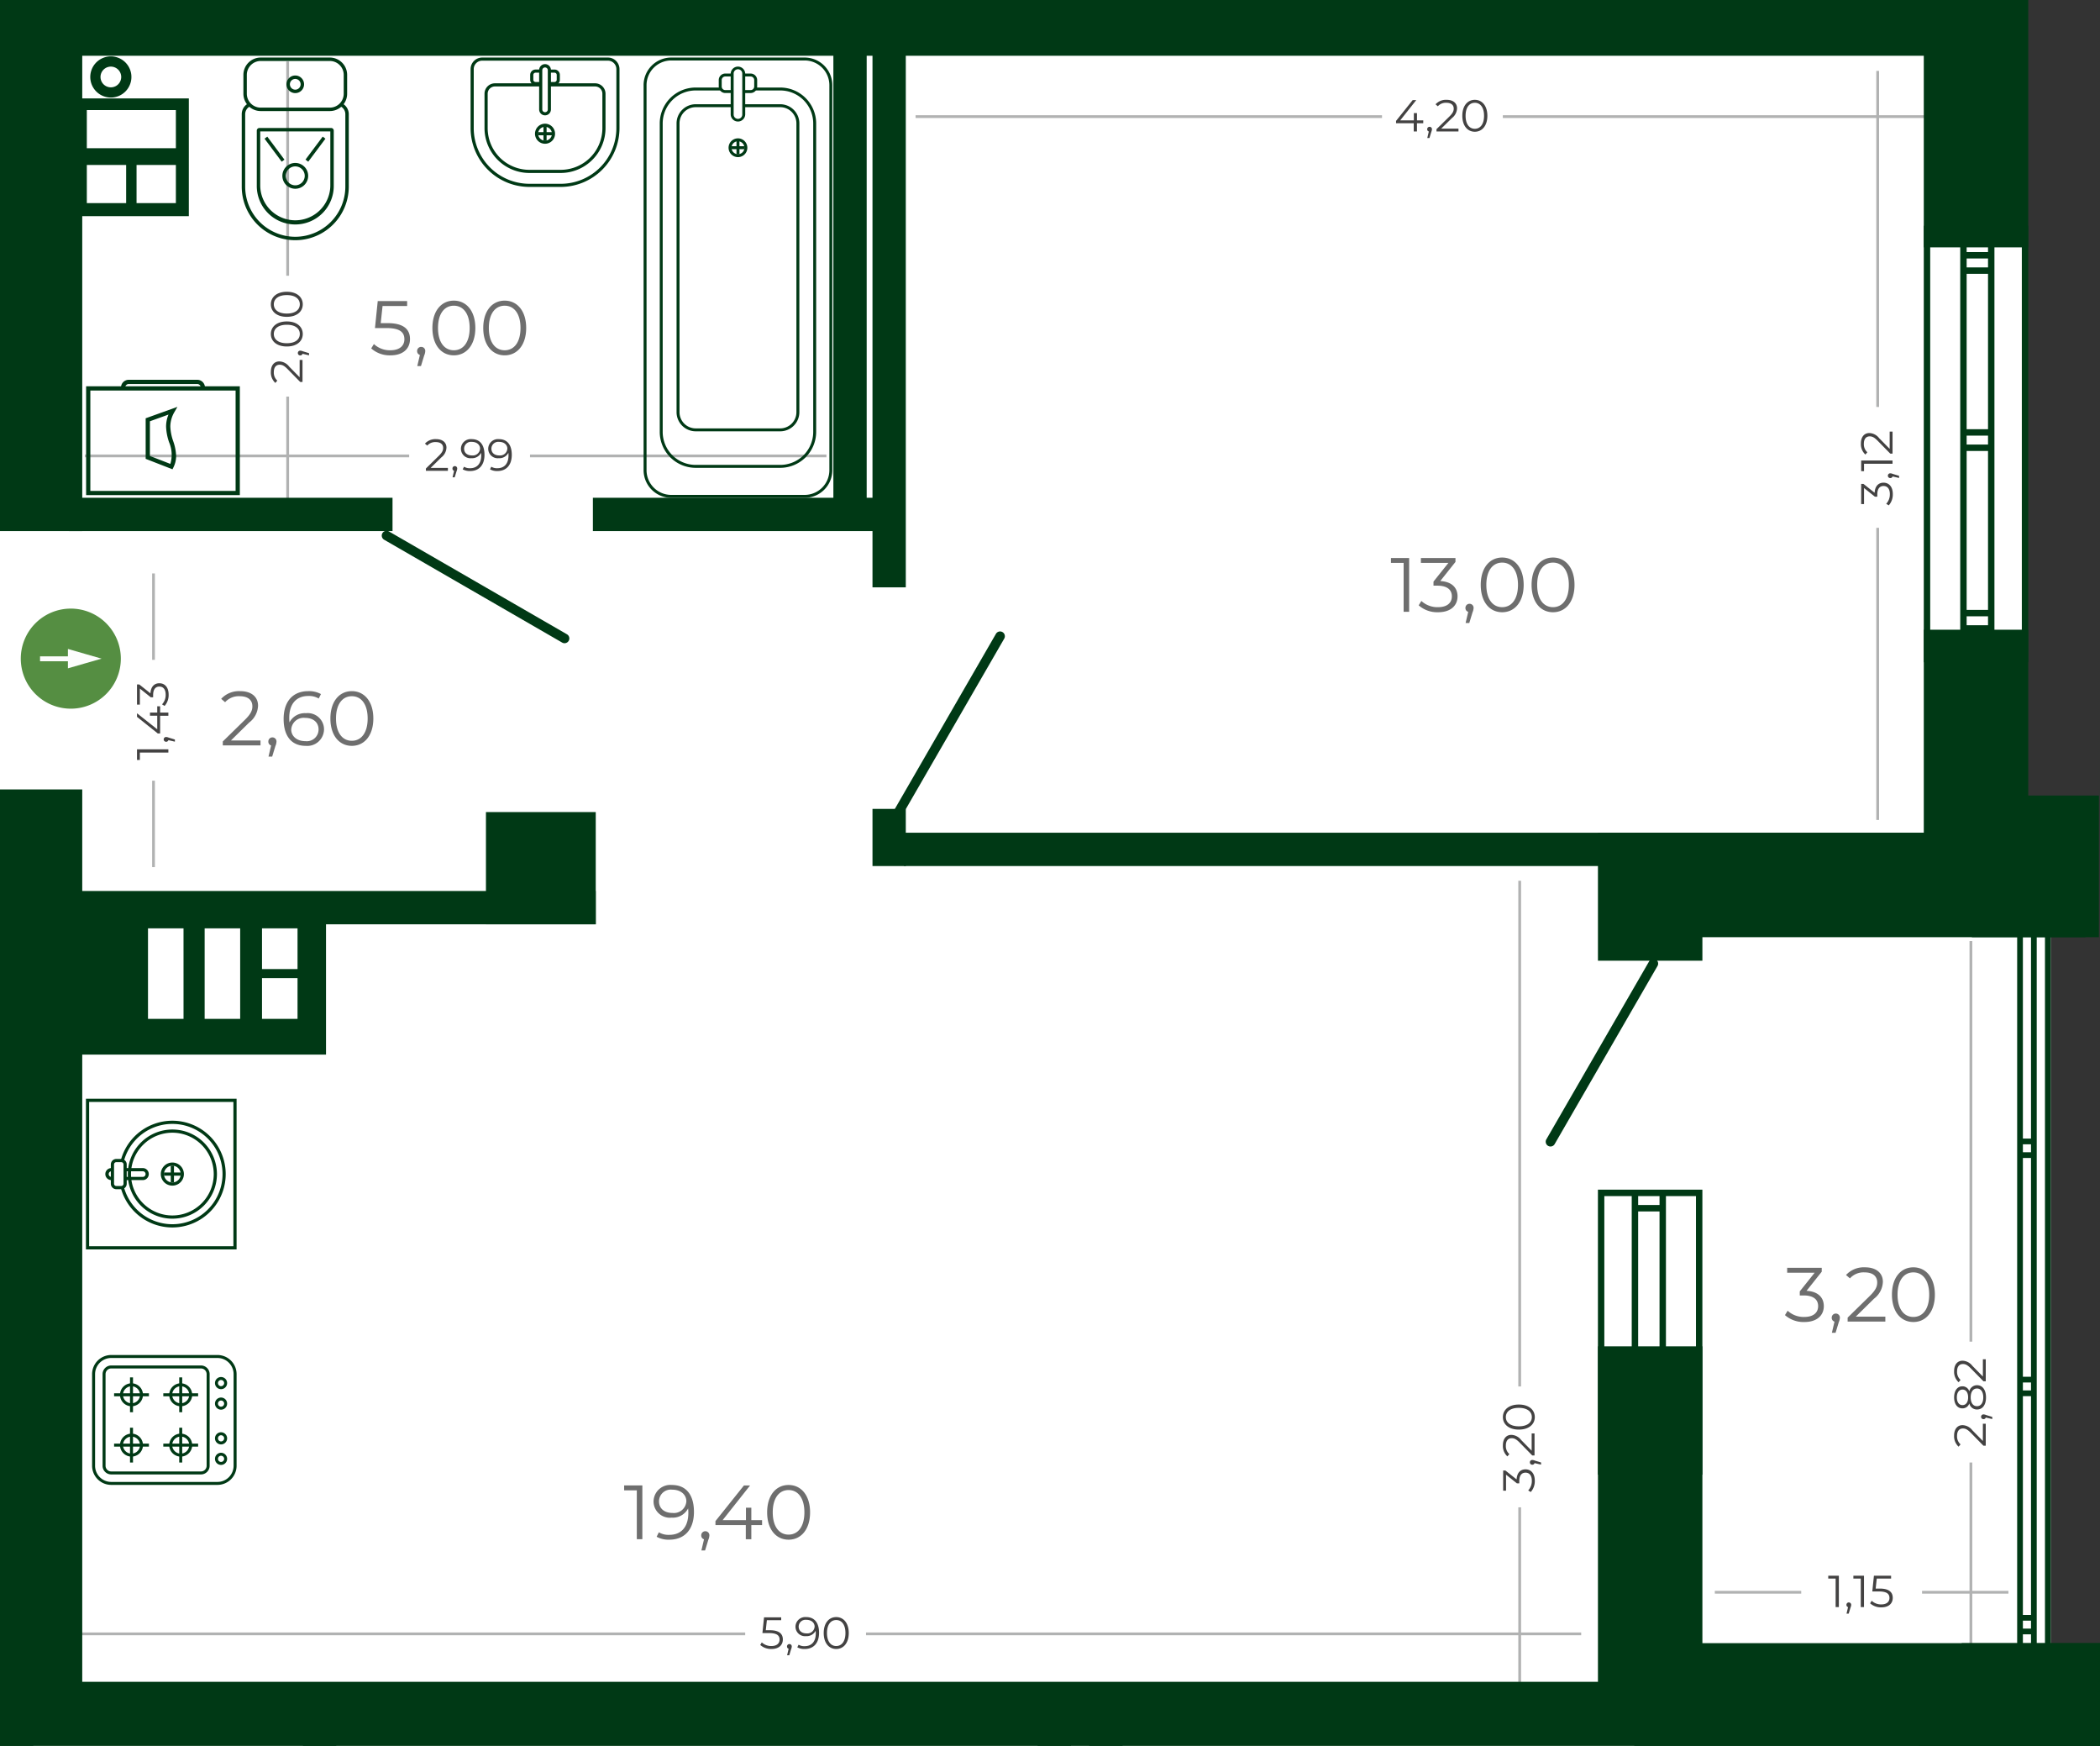 <svg id="Слой_1" data-name="Слой 1" xmlns="http://www.w3.org/2000/svg" viewBox="0 0 164.059 136.356"><rect x="0" y="0" width="164.059" height="136.356" fill="#333333" stroke="none"/><title>2.06.02</title><polygon points="0 0 158.064 0 158.064 67.64 160.207 67.64 160.207 136.356 158.064 136.356 0 136.356 0 67.64 0 0" style="fill:#fff;fill-rule:evenodd"/><path d="M253.632,154.479c-.427,0-.721-.361-.721-1.015,0-.655.294-1.015.721-1.015s.721.361.721,1.015c0,.654-.294,1.015-.721,1.015m0,.231c.567,0,.98-.465.98-1.246,0-.781-.413-1.246-.98-1.246s-.977.465-.977,1.246C252.655,154.244,253.065,154.71,253.632,154.71Zm-2.625-.245.833-.819a1.008,1.008,0,0,0,.403-.767c0-.41-.315-.662-.812-.662a1.101,1.101,0,0,0-.868.35l.179.154a.832.832,0,0,1,.668-.273c.374,0,.574.175.574.458,0,.168-.053.332-.329.606l-1.018.998v.178h1.718v-.224Zm-.91-.14a.183.183,0,0,0-.185.189.177.177,0,0,0,.126.178l-.119.508h.168l.147-.483a.574.574,0,0,0,.049-.203A.183.183,0,0,0,250.097,154.325Zm-.493-.504h-.49v-.567h-.245v.567H247.804l1.253-1.582h-.28l-1.299,1.624v.182h1.382v.644h.252v-.644h.49Z" transform="translate(-138.414 -144.421)" style="fill:#434242"/><path d="M203.742,272.979c-.427,0-.721-.361-.721-1.015,0-.655.294-1.015.721-1.015s.721.361.721,1.015c0,.654-.294,1.015-.721,1.015m0,.231c.567,0,.98-.465.98-1.246,0-.781-.413-1.246-.98-1.246s-.977.465-.977,1.246C202.765,272.745,203.175,273.21,203.742,273.21Zm-2.317-1.218c-.378,0-.616-.206-.616-.528a.536.536,0,0,1,.599-.532c.423,0,.647.256.647.525A.567.567,0,0,1,201.425,271.992Zm-.028-1.274a.763.763,0,0,0-.837.753.742.742,0,0,0,.826.735.783.783,0,0,0,.749-.42c.007.073.011.143.011.2,0,.665-.34,1.004-.868,1.004a.859.859,0,0,1-.476-.115l-.101.203a1.124,1.124,0,0,0,.581.133c.665,0,1.12-.434,1.12-1.267C202.401,271.17,202.048,270.718,201.397,270.718Zm-1.313,2.107a.183.183,0,0,0-.185.189.177.177,0,0,0,.126.178l-.119.508h.168l.147-.483a.574.574,0,0,0,.049-.203A.183.183,0,0,0,200.084,272.825Zm-1.529-1.081h-.315l.084-.781h1.12v-.224h-1.341l-.126,1.229h.521c.623,0,.819.196.819.511,0,.297-.221.5-.637.5a1.061,1.061,0,0,1-.752-.284l-.122.2a1.265,1.265,0,0,0,.878.315c.598,0,.889-.325.889-.742C199.573,272.034,199.293,271.744,198.555,271.744Z" transform="translate(-138.414 -144.421)" style="fill:#434242"/><path d="M285.263,268.493h-.315l.084-.781h1.12v-.224h-1.341l-.126,1.229h.521c.623,0,.819.196.819.511,0,.297-.22.5-.637.5a1.061,1.061,0,0,1-.752-.284l-.122.2a1.265,1.265,0,0,0,.879.315c.598,0,.889-.325.889-.742,0-.434-.28-.725-1.018-.725m-2.058-1.005v.224h.577v2.226h.252v-2.45Zm-.357,2.086a.183.183,0,0,0-.185.189.177.177,0,0,0,.126.178l-.119.508h.168l.147-.483a.574.574,0,0,0,.049-.203A.183.183,0,0,0,282.849,269.575Zm-1.606-2.086v.224h.577v2.226h.252v-2.45Z" transform="translate(-138.414 -144.421)" style="fill:#434242"/><path d="M177.42,179.992c-.378,0-.616-.206-.616-.528a.536.536,0,0,1,.599-.532c.423,0,.647.256.647.525a.567.567,0,0,1-.63.535m-.028-1.274a.763.763,0,0,0-.837.753.742.742,0,0,0,.826.735.783.783,0,0,0,.749-.42c.007.073.01.143.01.199,0,.665-.34,1.004-.868,1.004a.859.859,0,0,1-.476-.115l-.101.203a1.124,1.124,0,0,0,.581.133c.665,0,1.12-.434,1.12-1.267C178.396,179.169,178.043,178.718,177.392,178.718Zm-2.104,1.274c-.378,0-.616-.206-.616-.528a.536.536,0,0,1,.599-.532c.424,0,.648.256.648.525A.567.567,0,0,1,175.288,179.992Zm-.028-1.274a.763.763,0,0,0-.837.753.742.742,0,0,0,.826.735.783.783,0,0,0,.749-.42c.007.073.011.143.011.199,0,.665-.34,1.004-.868,1.004a.859.859,0,0,1-.476-.115l-.102.203a1.124,1.124,0,0,0,.581.133c.665,0,1.12-.434,1.12-1.267C176.265,179.169,175.912,178.718,175.261,178.718Zm-1.313,2.107a.183.183,0,0,0-.185.189.177.177,0,0,0,.126.178l-.119.508h.168l.147-.483a.576.576,0,0,0,.049-.203A.183.183,0,0,0,173.948,180.825Zm-1.89.14.833-.819a1.008,1.008,0,0,0,.403-.766c0-.41-.315-.662-.812-.662a1.101,1.101,0,0,0-.868.35l.179.154a.832.832,0,0,1,.668-.273c.374,0,.574.175.574.458,0,.168-.052.333-.329.606l-1.018.998v.179h1.718v-.224Z" transform="translate(-138.414 -144.421)" style="fill:#434242"/><line x1="107.967" y1="9.108" x2="71.527" y2="9.108" style="fill:none;stroke:#b1b2b2;stroke-miterlimit:22.926;stroke-width:0.216px"/><line x1="58.217" y1="127.608" x2="6.332" y2="127.608" style="fill:none;stroke:#b1b2b2;stroke-miterlimit:22.926;stroke-width:0.216px"/><line x1="140.717" y1="124.358" x2="133.968" y2="124.358" style="fill:none;stroke:#b1b2b2;stroke-miterlimit:22.926;stroke-width:0.216px"/><line x1="31.966" y1="35.608" x2="6.634" y2="35.608" style="fill:none;stroke:#b1b2b2;stroke-miterlimit:22.926;stroke-width:0.216px"/><line x1="152.903" y1="9.108" x2="117.406" y2="9.108" style="fill:none;stroke:#b1b2b2;stroke-miterlimit:22.926;stroke-width:0.216px"/><line x1="123.527" y1="127.608" x2="67.656" y2="127.608" style="fill:none;stroke:#b1b2b2;stroke-miterlimit:22.926;stroke-width:0.216px"/><line x1="156.904" y1="124.358" x2="150.156" y2="124.358" style="fill:none;stroke:#b1b2b2;stroke-miterlimit:22.926;stroke-width:0.216px"/><line x1="64.564" y1="35.608" x2="41.406" y2="35.608" style="fill:none;stroke:#b1b2b2;stroke-miterlimit:22.926;stroke-width:0.216px"/><path d="M293.323,251.931l-.819-.833a1.008,1.008,0,0,0-.766-.403c-.41,0-.662.315-.662.812a1.101,1.101,0,0,0,.35.868l.154-.179a.832.832,0,0,1-.273-.668c0-.375.175-.574.458-.574.168,0,.332.052.606.329l.998,1.019h.179V250.583h-.224Zm.031,1.627c0,.434-.189.689-.493.689-.301,0-.49-.255-.49-.689s.189-.693.49-.693C293.165,252.865,293.354,253.124,293.354,253.558Zm-1.624.606c-.273,0-.441-.235-.441-.606,0-.368.168-.609.444-.609.266,0,.438.228.438.609C292.171,253.939,292,254.163,291.73,254.163Zm.532-1.078a.555.555,0,0,0-.539-.392c-.399,0-.647.346-.647.865,0,.518.249.858.647.858a.553.553,0,0,0,.539-.385.611.611,0,0,0,.602.473c.434,0,.703-.357.703-.945,0-.585-.27-.952-.703-.952A.617.617,0,0,0,292.262,253.085Zm.92,1.988a.183.183,0,0,0,.189.185.177.177,0,0,0,.178-.126l.508.119v-.168l-.483-.147a.575.575,0,0,0-.203-.049A.183.183,0,0,0,293.183,255.073Zm.14,1.89-.819-.833a1.008,1.008,0,0,0-.766-.403c-.41,0-.662.315-.662.812a1.101,1.101,0,0,0,.35.868l.154-.179a.832.832,0,0,1-.273-.668c0-.375.175-.574.458-.574.168,0,.332.052.606.329l.998,1.019h.179v-1.718h-.224Z" transform="translate(-138.414 -144.421)" style="fill:#434242"/><path d="M258.086,255.098c0,.427-.361.721-1.015.721-.655,0-1.015-.294-1.015-.721s.36-.721,1.015-.721c.654,0,1.015.294,1.015.721m.231,0c0-.567-.465-.98-1.246-.98-.781,0-1.246.413-1.246.98s.465.977,1.246.977C257.852,256.075,258.317,255.665,258.317,255.098Zm-.245,2.625-.819-.833a1.008,1.008,0,0,0-.766-.403c-.41,0-.662.315-.662.812a1.101,1.101,0,0,0,.35.868l.154-.179a.832.832,0,0,1-.273-.668c0-.374.175-.574.458-.574.168,0,.332.052.606.329l.998,1.018h.179v-1.718h-.224Zm-.14.91a.183.183,0,0,0,.189.185.177.177,0,0,0,.178-.126l.508.119v-.168l-.483-.147a.574.574,0,0,0-.203-.049A.183.183,0,0,0,257.932,258.633Zm-1.036,1.333-.871-.693h-.179v1.575h.224v-1.253l.851.679h.185V260.1c0-.455.193-.662.487-.662.304,0,.493.224.493.63a1.074,1.074,0,0,1-.284.76l.2.122a1.275,1.275,0,0,0,.315-.882c0-.591-.315-.889-.724-.889C257.201,259.179,256.924,259.442,256.896,259.967Z" transform="translate(-138.414 -144.421)" style="fill:#434242"/><path d="M286.041,179.478l-.819-.833a1.008,1.008,0,0,0-.766-.403c-.41,0-.662.315-.662.812a1.101,1.101,0,0,0,.35.868l.154-.178a.832.832,0,0,1-.273-.668c0-.375.175-.574.458-.574.168,0,.332.053.606.329l.998,1.018h.179v-1.718H286.041Zm-2.226,1.739h.224v-.577h2.226v-.252h-2.45Zm2.086.357a.183.183,0,0,0,.189.185.177.177,0,0,0,.178-.126l.508.119v-.168l-.483-.147a.574.574,0,0,0-.203-.049A.183.183,0,0,0,285.901,181.575Zm-1.036,1.333-.871-.693h-.179v1.575h.224v-1.253l.851.679h.185v-.175c0-.455.193-.662.487-.662.304,0,.493.224.493.63a1.074,1.074,0,0,1-.284.76l.2.122a1.275,1.275,0,0,0,.315-.882c0-.591-.315-.889-.724-.889C285.169,182.121,284.893,182.383,284.865,182.908Z" transform="translate(-138.414 -144.421)" style="fill:#434242"/><path d="M161.836,168.189c0,.427-.36.721-1.015.721-.654,0-1.015-.294-1.015-.721s.36-.721,1.015-.721c.654,0,1.015.294,1.015.721m.231,0c0-.567-.466-.98-1.246-.98-.781,0-1.246.413-1.246.98s.466.977,1.246.977C161.602,169.165,162.067,168.756,162.067,168.189Zm-.231,2.317c0,.427-.36.721-1.015.721-.654,0-1.015-.294-1.015-.721s.36-.721,1.015-.721C161.476,169.785,161.836,170.079,161.836,170.506Zm.231,0c0-.567-.466-.98-1.246-.98-.781,0-1.246.413-1.246.98s.466.976,1.246.976C161.602,171.482,162.067,171.073,162.067,170.506Zm-.385,1.488a.183.183,0,0,0,.189.185.177.177,0,0,0,.178-.126l.508.119v-.168l-.483-.147a.574.574,0,0,0-.203-.049A.183.183,0,0,0,161.683,171.993Zm.14,1.89-.819-.833a1.008,1.008,0,0,0-.766-.403c-.41,0-.662.315-.662.812a1.101,1.101,0,0,0,.35.868l.154-.179a.832.832,0,0,1-.273-.668c0-.374.175-.574.458-.574.168,0,.333.052.606.329l.998,1.018h.179V172.536h-.224Z" transform="translate(-138.414 -144.421)" style="fill:#434242"/><path d="M150.167,198.572l-.871-.693h-.179v1.575h.224v-1.253l.851.679h.185v-.175c0-.455.193-.662.487-.662.304,0,.493.224.493.63a1.074,1.074,0,0,1-.284.76l.2.122a1.275,1.275,0,0,0,.315-.882c0-.591-.315-.889-.724-.889-.392,0-.668.263-.697.787m.532,1.011v.49h-.567v.245h.567v1.064l-1.582-1.253v.28l1.624,1.298h.182v-1.382h.644v-.252h-.644v-.49Zm.504,2.587a.183.183,0,0,0,.189.185.177.177,0,0,0,.178-.126l.508.119v-.168l-.483-.147a.574.574,0,0,0-.203-.049A.183.183,0,0,0,151.203,202.17Zm-2.086,1.606h.224v-.577h2.226v-.252h-2.45Z" transform="translate(-138.414 -144.421)" style="fill:#434242"/><line x1="153.973" y1="114.224" x2="153.973" y2="128.635" style="fill:none;stroke:#b1b2b2;stroke-miterlimit:22.926;stroke-width:0.216px"/><line x1="118.723" y1="117.724" x2="118.723" y2="131.656" style="fill:none;stroke:#b1b2b2;stroke-miterlimit:22.926;stroke-width:0.216px"/><line x1="146.691" y1="41.224" x2="146.691" y2="64.038" style="fill:none;stroke:#b1b2b2;stroke-miterlimit:22.926;stroke-width:0.216px"/><line x1="22.473" y1="30.974" x2="22.473" y2="39.179" style="fill:none;stroke:#b1b2b2;stroke-miterlimit:22.926;stroke-width:0.216px"/><line x1="11.993" y1="60.974" x2="11.993" y2="67.723" style="fill:none;stroke:#b1b2b2;stroke-miterlimit:22.926;stroke-width:0.216px"/><line x1="153.973" y1="73.5" x2="153.973" y2="104.785" style="fill:none;stroke:#b1b2b2;stroke-miterlimit:22.926;stroke-width:0.216px"/><line x1="118.723" y1="68.788" x2="118.723" y2="108.285" style="fill:none;stroke:#b1b2b2;stroke-miterlimit:22.926;stroke-width:0.216px"/><line x1="146.691" y1="5.538" x2="146.691" y2="31.785" style="fill:none;stroke:#b1b2b2;stroke-miterlimit:22.926;stroke-width:0.216px"/><line x1="22.473" y1="4.797" x2="22.473" y2="21.535" style="fill:none;stroke:#b1b2b2;stroke-miterlimit:22.926;stroke-width:0.216px"/><line x1="11.993" y1="44.787" x2="11.993" y2="51.535" style="fill:none;stroke:#b1b2b2;stroke-miterlimit:22.926;stroke-width:0.216px"/><path d="M161.658,220.105h-2.775v-3.179h2.775Zm-8.906,3.89H149.976v-7.069h2.775Zm4.425,0h-2.775v-7.069h2.775Zm4.481,0h-2.775v-3.179h2.775Zm-11.909-8.456H162.116v-.713h1.767v11.963H144.079v-2.438h.019v-9.525h5.651Z" transform="translate(-138.414 -144.421)" style="fill:#003915;fill-rule:evenodd"/><path d="M168.418,186.571a.374.374,0,0,1,.375-.647l13.92,8.04a.374.374,0,0,1-.375.647Z" transform="translate(-138.414 -144.421)" style="fill:#003915"/><path d="M216.216,193.932a.374.374,0,1,1,.647.375l-8.04,13.92a.374.374,0,0,1-.647-.375Z" transform="translate(-138.414 -144.421)" style="fill:#003915"/><path d="M267.256,219.491a.374.374,0,0,1,.648.375l-8.04,13.92a.374.374,0,0,1-.647-.375Z" transform="translate(-138.414 -144.421)" style="fill:#003915"/><rect x="68.162" y="1.88" width="2.602" height="43.993" style="fill:#003915"/><rect x="65.106" y="1.88" width="2.602" height="38.101" style="fill:#003915"/><rect x="68.162" y="63.176" width="2.602" height="4.464" style="fill:#003915"/><rect y="119.022" width="2.602" height="17.334" style="fill:#003915"/><rect x="23.668" y="135.502" width="2.602" height="0.854" style="fill:#003915"/><rect x="81.065" y="135.502" width="2.602" height="0.854" style="fill:#003915"/><rect x="85.097" y="135.502" width="2.602" height="0.854" style="fill:#003915"/><rect x="70.63" y="65.037" width="86.89" height="2.602" style="fill:#003915"/><rect x="46.318" y="38.876" width="23.756" height="2.602" style="fill:#003915"/><rect x="5.386" y="38.876" width="25.279" height="2.602" style="fill:#003915"/><rect x="5.479" y="69.588" width="41.063" height="2.602" style="fill:#003915"/><rect y="131.354" width="161.519" height="5.002" style="fill:#003915"/><rect width="152.309" height="4.355" style="fill:#003915"/><rect width="6.425" height="41.478" style="fill:#003915"/><rect y="61.657" width="6.425" height="74.587" style="fill:#003915"/><rect x="154.049" y="62.133" width="9.926" height="11.064" style="fill:#003915"/><rect x="149.904" y="129.433" width="8.16" height="6.923" style="fill:#003915"/><rect x="150.293" y="49.182" width="8.16" height="23.459" style="fill:#003915"/><rect x="150.293" width="8.16" height="19.32" style="fill:#003915"/><rect x="127.678" y="65.037" width="35.248" height="8.16" style="fill:#003915"/><rect x="127.678" y="128.332" width="36.381" height="8.023" style="fill:#003915"/><rect x="153.254" y="128.332" width="10.805" height="8.023" style="fill:#003915"/><rect x="124.837" y="105.152" width="8.16" height="27.444" style="fill:#003915"/><rect x="124.837" y="65.037" width="8.16" height="9.996" style="fill:#003915"/><rect x="153.295" y="34.72" width="2.299" height="0.502" style="fill:#003915"/><rect x="153.295" y="33.522" width="2.299" height="0.501" style="fill:#003915"/><rect x="153.295" y="20.885" width="2.299" height="0.501" style="fill:#003915"/><rect x="153.295" y="19.686" width="2.299" height="0.501" style="fill:#003915"/><rect x="153.295" y="48.832" width="2.299" height="0.502" style="fill:#003915"/><rect x="153.295" y="47.634" width="2.299" height="0.501" style="fill:#003915"/><rect x="150.293" y="17.63" width="0.501" height="34.094" style="fill:#003915"/><rect x="153.14" y="17.63" width="0.501" height="34.094" style="fill:#003915"/><rect x="155.311" y="17.63" width="0.501" height="34.094" style="fill:#003915"/><rect x="157.952" y="17.63" width="0.501" height="34.094" style="fill:#003915"/><path d="M268.062,238.535h-1.67v-.697h1.67Zm0,13.569h-1.67V239.037h1.67Zm0,1.198h-1.67v-.697h1.67Zm-1.67.502h1.67v5.789h.501V237.838h2.346v21.756h.501V237.337h-8.161V259.594h.501V237.838h2.14V255.89h.501Z" transform="translate(-138.414 -144.421)" style="fill:#003915;fill-rule:evenodd"/><rect x="157.68" y="108.595" width="1.297" height="0.447" style="fill:#003915"/><rect x="157.68" y="107.527" width="1.297" height="0.447" style="fill:#003915"/><rect x="157.68" y="89.993" width="1.297" height="0.447" style="fill:#003915"/><rect x="157.68" y="88.925" width="1.297" height="0.447" style="fill:#003915"/><rect x="157.68" y="71.39" width="1.297" height="0.447" style="fill:#003915"/><rect x="157.68" y="70.323" width="1.297" height="0.447" style="fill:#003915"/><rect x="157.68" y="127.197" width="1.297" height="0.447" style="fill:#003915"/><rect x="157.68" y="126.129" width="1.297" height="0.447" style="fill:#003915"/><rect x="159.76" y="68.256" width="0.447" height="60.821" style="fill:#003915"/><rect x="158.669" y="68.256" width="0.447" height="60.821" style="fill:#003915"/><rect x="157.588" y="68.256" width="0.447" height="60.821" style="fill:#003915"/><path d="M176.083,148.915h9.822a.905.905,0,0,1,.905.904V154.429a4.596,4.596,0,0,1-4.589,4.591h-2.452a4.596,4.596,0,0,1-4.59-4.591V149.819a.905.905,0,0,1,.905-.904m6.138,9.861a4.351,4.351,0,0,0,4.345-4.346V149.819a.661.661,0,0,0-.661-.66h-9.822a.661.661,0,0,0-.66.66V154.429a4.351,4.351,0,0,0,4.346,4.346Z" transform="translate(-138.414 -144.421)" style="fill:#003915"/><path d="M182.22,157.685a3.259,3.259,0,0,0,3.254-3.256v-2.688a.568.568,0,0,0-.567-.568h-3.575v-.245h3.575a.814.814,0,0,1,.812.813V154.429a3.504,3.504,0,0,1-3.5,3.501h-2.452a3.505,3.505,0,0,1-3.501-3.501v-2.688a.814.814,0,0,1,.814-.813h3.575v.245h-3.575a.568.568,0,0,0-.568.568V154.429a3.259,3.259,0,0,0,3.256,3.256Z" transform="translate(-138.414 -144.421)" style="fill:#003915"/><path d="M180.994,154.082a.783.783,0,1,1-.784.783.785.785,0,0,1,.784-.783m0,1.322a.539.539,0,1,0-.539-.539A.54.54,0,0,0,180.994,155.404Z" transform="translate(-138.414 -144.421)" style="fill:#003915"/><rect x="42.457" y="9.886" width="0.245" height="1.116" style="fill:#003915"/><rect x="42.022" y="10.321" width="1.116" height="0.245" style="fill:#003915"/><path d="M180.656,150.097h-.404a.174.174,0,0,0-.173.174v.379a.174.174,0,0,0,.173.174h.404v.245h-.404a.419.419,0,0,1-.418-.419v-.379a.419.419,0,0,1,.418-.419h.406l-.002.037Zm1.077.727a.174.174,0,0,0,.174-.174v-.379a.174.174,0,0,0-.174-.174h-.401v-.207l-.002-.037h.403a.419.419,0,0,1,.419.419v.379a.419.419,0,0,1-.419.419h-.401v-.245Z" transform="translate(-138.414 -144.421)" style="fill:#003915"/><path d="M180.994,149.429a.461.461,0,0,1,.461.46v3.08a.46.46,0,0,1-.921,0v-3.08a.461.461,0,0,1,.46-.46m0,3.757a.217.217,0,0,0,.216-.216v-3.08a.216.216,0,0,0-.431,0v3.08A.216.216,0,0,0,180.994,153.186Z" transform="translate(-138.414 -144.421)" style="fill:#003915"/><path d="M161.481,162.914a3.917,3.917,0,0,1-3.912-3.913v-5.665a.677.677,0,0,1,.456-.639,1.24,1.24,0,0,1-.204-.205.946.946,0,0,0-.522.844V159.001a4.181,4.181,0,1,0,8.362,0v-5.665a.946.946,0,0,0-.521-.844,1.24,1.24,0,0,1-.203.205.676.676,0,0,1,.456.639V159.001a3.917,3.917,0,0,1-3.912,3.913" transform="translate(-138.414 -144.421)" style="fill:#003915"/><path d="M164.285,154.417h-5.609a.204.204,0,0,0-.201.202v4.271a3.007,3.007,0,1,0,6.013,0v-4.271a.205.205,0,0,0-.203-.202m-5.541.268h5.476v4.204a2.738,2.738,0,0,1-5.476,0Z" transform="translate(-138.414 -144.421)" style="fill:#003915"/><path d="M161.481,157.147a1.008,1.008,0,1,0,1.009,1.008,1.01,1.01,0,0,0-1.009-1.008m0,1.748a.739.739,0,1,1,.74-.74A.74.74,0,0,1,161.481,158.895Z" transform="translate(-138.414 -144.421)" style="fill:#003915"/><rect x="159.725" y="154.95" width="0.268" height="2.242" transform="translate(-200.012 -17.844) rotate(-36.727)" style="fill:#003915"/><rect x="161.937" y="155.937" width="2.243" height="0.269" transform="translate(-198.008 48.69) rotate(-53.191)" style="fill:#003915"/><path d="M164.182,148.915h-5.401a1.355,1.355,0,0,0-1.352,1.354v1.474a1.354,1.354,0,0,0,1.352,1.352h5.401a1.353,1.353,0,0,0,1.352-1.352v-1.474a1.355,1.355,0,0,0-1.352-1.354m-5.401,3.912a1.086,1.086,0,0,1-1.084-1.084v-1.474a1.086,1.086,0,0,1,1.084-1.085h5.401a1.086,1.086,0,0,1,1.084,1.085v1.474a1.086,1.086,0,0,1-1.084,1.084Z" transform="translate(-138.414 -144.421)" style="fill:#003915"/><path d="M161.481,150.317a.688.688,0,1,0,.688.687.688.688,0,0,0-.688-.687m0,1.107a.419.419,0,1,1,.419-.42A.419.419,0,0,1,161.481,151.424Z" transform="translate(-138.414 -144.421)" style="fill:#003915"/><path d="M145.472,174.921h0v7.84h11.348V174.921Zm-.331,8.171v-8.502h12.01v8.502Z" transform="translate(-138.414 -144.421)" style="fill:#003915"/><path d="M147.867,174.696a.604.604,0,0,1,.594-.613h5.372a.604.604,0,0,1,.594.613h-.331a.27.27,0,0,0-.263-.281H148.46a.27.27,0,0,0-.263.281Z" transform="translate(-138.414 -144.421)" style="fill:#003915"/><path d="M150.125,177.323h0v2.708l1.597.622a2.474,2.474,0,0,0-.092-1.675,4.151,4.151,0,0,1-.241-1.241,2.45,2.45,0,0,1,.188-.937Zm-.331,2.934v-3.167l2.48-.892-.225.391a2.266,2.266,0,0,0-.329,1.148,3.89,3.89,0,0,0,.227,1.144,3.901,3.901,0,0,1,.228,1.144,2.018,2.018,0,0,1-.218.912l-.068.136Z" transform="translate(-138.414 -144.421)" style="fill:#003915"/><path d="M188.694,151.066v30.085a2.161,2.161,0,0,0,2.166,2.151H201.271a2.161,2.161,0,0,0,2.166-2.151V151.066a2.161,2.161,0,0,0-2.166-2.151H190.859a2.161,2.161,0,0,0-2.166,2.151M203.207,181.151a1.931,1.931,0,0,1-1.936,1.922H190.859a1.931,1.931,0,0,1-1.935-1.922V151.066a1.931,1.931,0,0,1,1.935-1.922H201.271a1.932,1.932,0,0,1,1.936,1.922Z" transform="translate(-138.414 -144.421)" style="fill:#003915"/><path d="M201.945,178.165a2.577,2.577,0,0,1-2.582,2.565h-6.595a2.577,2.577,0,0,1-2.582-2.565V154.052a2.577,2.577,0,0,1,2.582-2.566H194.83a.397.397,0,0,1-.142-.228H192.768a2.806,2.806,0,0,0-2.812,2.794v24.113a2.807,2.807,0,0,0,2.812,2.794h6.595a2.807,2.807,0,0,0,2.812-2.794V154.052a2.806,2.806,0,0,0-2.812-2.794h-1.92a.396.396,0,0,1-.141.228h2.062A2.577,2.577,0,0,1,201.945,154.052Z" transform="translate(-138.414 -144.421)" style="fill:#003915"/><path d="M200.632,176.618a1.267,1.267,0,0,1-1.269,1.261h-6.595a1.266,1.266,0,0,1-1.268-1.261V154.052a1.266,1.266,0,0,1,1.268-1.261h2.845v-.229h-2.845a1.496,1.496,0,0,0-1.499,1.49v22.566a1.496,1.496,0,0,0,1.499,1.489h6.595a1.495,1.495,0,0,0,1.499-1.489V154.052a1.496,1.496,0,0,0-1.499-1.49h-2.845v.229h2.845a1.266,1.266,0,0,1,1.269,1.261Z" transform="translate(-138.414 -144.421)" style="fill:#003915"/><path d="M195.333,155.957a.733.733,0,1,0,.734-.73.732.732,0,0,0-.734.73m1.237,0a.503.503,0,1,1-.503-.5A.502.502,0,0,1,196.569,155.957Z" transform="translate(-138.414 -144.421)" style="fill:#003915"/><rect x="57.129" y="11.421" width="1.046" height="0.229" style="fill:#003915"/><rect x="57.537" y="11.017" width="0.231" height="1.038" style="fill:#003915"/><path d="M195.613,151.457h-.537a.28.28,0,0,1-.28-.279v-.505a.28.28,0,0,1,.28-.279h.537v-.229h-.537a.51.51,0,0,0-.511.508v.505a.51.51,0,0,0,.511.507h.537Zm1.722-.279a.28.28,0,0,1-.28.279h-.537v.229h.537a.509.509,0,0,0,.511-.507v-.505a.51.51,0,0,0-.511-.508h-.537v.229h.537a.28.28,0,0,1,.28.279Z" transform="translate(-138.414 -144.421)" style="fill:#003915"/><path d="M195.498,150.167v3.201a.568.568,0,0,0,1.135,0v-3.201a.568.568,0,0,0-1.135,0m.905,3.201a.337.337,0,0,1-.674,0v-3.201a.337.337,0,0,1,.674,0Z" transform="translate(-138.414 -144.421)" style="fill:#003915"/><path d="M145.128,230.235V242.004h11.769V230.235Zm.249,11.52V230.484h11.271V241.755Z" transform="translate(-138.414 -144.421)" style="fill:#003915"/><path d="M155.799,236.119a3.92,3.92,0,0,1-7.714.982.3.3,0,0,1-.198.074h-.041a4.168,4.168,0,1,0-0-2.111h.041a.298.298,0,0,1,.197.074,3.92,3.92,0,0,1,7.715.982" transform="translate(-138.414 -144.421)" style="fill:#003915"/><path d="M148.398,236.119A3.482,3.482,0,1,0,151.88,232.638a3.486,3.486,0,0,0-3.482,3.481m6.714,0a3.232,3.232,0,1,1-3.232-3.232A3.235,3.235,0,0,1,155.112,236.119Z" transform="translate(-138.414 -144.421)" style="fill:#003915"/><path d="M150.977,236.119a.902.902,0,1,0,.903-.902.903.903,0,0,0-.903.902m1.556,0a.653.653,0,1,1-.653-.653A.654.654,0,0,1,152.533,236.119Z" transform="translate(-138.414 -144.421)" style="fill:#003915"/><rect x="12.809" y="91.574" width="1.314" height="0.249" style="fill:#003915"/><rect x="13.341" y="91.042" width="0.25" height="1.314" style="fill:#003915"/><path d="M147.073,235.365V236.873a.427.427,0,0,0,.427.427h.387a.427.427,0,0,0,.427-.427v-1.508a.427.427,0,0,0-.427-.427h-.387a.427.427,0,0,0-.427.427m.991,1.508a.178.178,0,0,1-.177.177h-.387a.177.177,0,0,1-.177-.177v-1.508a.177.177,0,0,1,.177-.177h.387a.177.177,0,0,1,.177.177Z" transform="translate(-138.414 -144.421)" style="fill:#003915"/><path d="M147.198,236.339h-.086a.22.22,0,0,1,0-.439h.086v-.25h-.086a.469.469,0,0,0,0,.939h.086Zm2.59-.22a.221.221,0,0,1-.221.22H148.189v.25h1.379a.469.469,0,1,0,0-.939H148.189v.25h1.379A.22.22,0,0,1,149.788,236.119Z" transform="translate(-138.414 -144.421)" style="fill:#003915"/><path d="M145.609,258.9V251.743a1.496,1.496,0,0,1,1.495-1.494h8.299a1.496,1.496,0,0,1,1.494,1.494v7.157a1.496,1.496,0,0,1-1.494,1.494H147.104a1.496,1.496,0,0,1-1.495-1.494m11.055-7.157a1.263,1.263,0,0,0-1.261-1.261H147.104a1.263,1.263,0,0,0-1.262,1.261v7.157a1.263,1.263,0,0,0,1.262,1.262h8.299a1.263,1.263,0,0,0,1.261-1.262Z" transform="translate(-138.414 -144.421)" style="fill:#003915"/><path d="M146.428,258.9V251.743a.676.676,0,0,1,.676-.676h7.011a.676.676,0,0,1,.676.676v7.157a.676.676,0,0,1-.676.676h-7.011a.676.676,0,0,1-.676-.676m8.129-7.157a.443.443,0,0,0-.443-.443h-7.011a.443.443,0,0,0-.443.443v7.157a.444.444,0,0,0,.443.444h7.011a.444.444,0,0,0,.443-.444Z" transform="translate(-138.414 -144.421)" style="fill:#003915"/><path d="M155.209,252.443a.474.474,0,1,1,.474.474.475.475,0,0,1-.474-.474m.716,0a.241.241,0,1,0-.241.241A.242.242,0,0,0,155.925,252.443Z" transform="translate(-138.414 -144.421)" style="fill:#003915"/><path d="M155.209,254.044a.474.474,0,1,1,.474.475.475.475,0,0,1-.474-.475m.716,0a.241.241,0,1,0-.241.242A.242.242,0,0,0,155.925,254.044Z" transform="translate(-138.414 -144.421)" style="fill:#003915"/><rect x="10.157" y="107.576" width="0.233" height="2.72" style="fill:#003915"/><rect x="8.913" y="108.819" width="2.72" height="0.233" style="fill:#003915"/><path d="M147.79,253.356a.897.897,0,1,1,.897.897.898.898,0,0,1-.897-.897m1.561,0a.664.664,0,1,0-.664.664A.665.665,0,0,0,149.351,253.356Z" transform="translate(-138.414 -144.421)" style="fill:#003915"/><rect x="14.002" y="107.576" width="0.232" height="2.72" style="fill:#003915"/><rect x="12.758" y="108.819" width="2.72" height="0.233" style="fill:#003915"/><path d="M151.635,253.356a.897.897,0,1,1,.897.897.899.899,0,0,1-.897-.897m1.562,0a.665.665,0,1,0-.664.664A.665.665,0,0,0,153.196,253.356Z" transform="translate(-138.414 -144.421)" style="fill:#003915"/><rect x="10.157" y="111.507" width="0.233" height="2.719" style="fill:#003915"/><rect x="8.913" y="112.75" width="2.72" height="0.233" style="fill:#003915"/><path d="M147.79,257.287a.897.897,0,1,1,.897.897.898.898,0,0,1-.897-.897m1.561,0a.664.664,0,1,0-.664.664A.666.666,0,0,0,149.351,257.287Z" transform="translate(-138.414 -144.421)" style="fill:#003915"/><rect x="14.002" y="111.507" width="0.232" height="2.719" style="fill:#003915"/><rect x="12.758" y="112.75" width="2.72" height="0.233" style="fill:#003915"/><path d="M151.635,257.287a.897.897,0,1,1,.897.897.898.898,0,0,1-.897-.897m1.562,0a.665.665,0,1,0-.664.664A.666.666,0,0,0,153.196,257.287Z" transform="translate(-138.414 -144.421)" style="fill:#003915"/><path d="M155.209,256.757a.474.474,0,1,1,.474.475.475.475,0,0,1-.474-.475m.716,0a.241.241,0,1,0-.241.242A.242.242,0,0,0,155.925,256.757Z" transform="translate(-138.414 -144.421)" style="fill:#003915"/><path d="M155.209,258.359a.474.474,0,1,1,.474.474.475.475,0,0,1-.474-.474m.716,0a.241.241,0,1,0-.241.241A.242.242,0,0,0,155.925,258.359Z" transform="translate(-138.414 -144.421)" style="fill:#003915"/><path d="M146.501,151.003a.809.809,0,1,0-.235-.571.81.81,0,0,0,.235.571m.573,1.036a1.607,1.607,0,1,1,1.136-.471A1.603,1.603,0,0,1,147.074,152.04Z" transform="translate(-138.414 -144.421)" style="fill:#003915"/><rect x="37.964" y="63.424" width="8.578" height="8.766" style="fill:#003915"/><path d="M152.154,157.305v2.98H149.082V157.305Zm0-4.289v2.98H145.197V153.016Zm-3.885,4.289v2.98H145.197V157.305Zm4.897,3.999h-9.564V152.109h9.564Z" transform="translate(-138.414 -144.421)" style="fill:#003915;fill-rule:evenodd"/><path d="M259.74,191.842c-.732,0-1.236-.618-1.236-1.74s.504-1.74,1.236-1.74,1.236.618,1.236,1.74-.504,1.74-1.236,1.74m0,.396c.972,0,1.68-.798,1.68-2.136s-.708-2.136-1.68-2.136-1.674.798-1.674,2.136S258.768,192.238,259.74,192.238Zm-3.972-.396c-.732,0-1.236-.618-1.236-1.74s.504-1.74,1.236-1.74,1.236.618,1.236,1.74S256.5,191.842,255.768,191.842Zm0,.396c.972,0,1.68-.798,1.68-2.136s-.708-2.136-1.68-2.136-1.674.798-1.674,2.136S254.796,192.238,255.768,192.238Zm-2.55-.66a.314.314,0,0,0-.318.324.303.303,0,0,0,.216.306l-.204.87h.288l.252-.828a.976.976,0,0,0,.084-.348A.314.314,0,0,0,253.219,191.578Zm-2.286-1.776,1.188-1.494v-.306h-2.7v.384h2.148l-1.164,1.458v.318h.3c.78,0,1.134.33,1.134.834,0,.522-.384.846-1.08.846a1.841,1.841,0,0,1-1.302-.486l-.21.342a2.185,2.185,0,0,0,1.512.54c1.014,0,1.524-.54,1.524-1.242C252.282,190.324,251.833,189.85,250.933,189.802Zm-3.852-1.8v.384h.99v3.816h.432v-4.2Z" transform="translate(-138.414 -144.421)" style="fill:#6e6e6e;fill-rule:evenodd"/><path d="M177.841,171.777c-.732,0-1.236-.618-1.236-1.74s.504-1.74,1.236-1.74,1.236.618,1.236,1.74-.504,1.74-1.236,1.74m0,.396c.972,0,1.68-.798,1.68-2.136s-.708-2.136-1.68-2.136-1.674.798-1.674,2.136S176.869,172.173,177.841,172.173Zm-3.972-.396c-.732,0-1.236-.618-1.236-1.74s.504-1.74,1.236-1.74,1.236.618,1.236,1.74S174.601,171.777,173.87,171.777Zm0,.396c.972,0,1.68-.798,1.68-2.136s-.708-2.136-1.68-2.136-1.674.798-1.674,2.136S172.898,172.173,173.87,172.173Zm-2.55-.66a.314.314,0,0,0-.318.324.303.303,0,0,0,.216.306l-.204.87h.288l.252-.828a.976.976,0,0,0,.084-.348A.314.314,0,0,0,171.32,171.513Zm-2.622-1.854h-.54l.144-1.338h1.92v-.384H167.924l-.216,2.106h.894c1.068,0,1.404.336,1.404.876,0,.51-.378.858-1.092.858a1.821,1.821,0,0,1-1.29-.486l-.21.342a2.168,2.168,0,0,0,1.506.54c1.026,0,1.524-.558,1.524-1.272C170.444,170.157,169.964,169.659,168.698,169.659Z" transform="translate(-138.414 -144.421)" style="fill:#6e6e6e;fill-rule:evenodd"/><path d="M165.9,202.277c-.732,0-1.236-.618-1.236-1.74s.504-1.74,1.236-1.74,1.236.618,1.236,1.74-.504,1.74-1.236,1.74m0,.396c.972,0,1.68-.798,1.68-2.136s-.708-2.136-1.68-2.136-1.674.798-1.674,2.136S164.928,202.673,165.9,202.673Zm-3.624-.366c-.726,0-1.11-.438-1.11-.9a.972.972,0,0,1,1.08-.918c.648,0,1.056.354,1.056.906A.919.919,0,0,1,162.276,202.307Zm.036-2.184a1.343,1.343,0,0,0-1.284.72c-.012-.126-.018-.246-.018-.342,0-1.14.582-1.722,1.488-1.722a1.471,1.471,0,0,1,.816.198l.174-.348a1.927,1.927,0,0,0-.996-.228c-1.14,0-1.92.744-1.92,2.172,0,1.326.606,2.1,1.722,2.1a1.309,1.309,0,0,0,1.434-1.29A1.272,1.272,0,0,0,162.312,200.123Zm-2.616,1.89a.314.314,0,0,0-.318.324.303.303,0,0,0,.216.306l-.204.87h.288l.252-.828a.976.976,0,0,0,.084-.348A.314.314,0,0,0,159.696,202.013Zm-3.24.24,1.428-1.404a1.729,1.729,0,0,0,.69-1.314c0-.702-.54-1.134-1.392-1.134a1.888,1.888,0,0,0-1.488.6l.306.264a1.426,1.426,0,0,1,1.146-.468c.642,0,.984.3.984.786,0,.288-.09.57-.564,1.038l-1.746,1.71v.306H158.766v-.384Z" transform="translate(-138.414 -144.421)" style="fill:#6e6e6e;fill-rule:evenodd"/><path d="M200.02,264.277c-.732,0-1.236-.618-1.236-1.74s.504-1.74,1.236-1.74,1.236.618,1.236,1.74-.504,1.74-1.236,1.74m0,.396c.972,0,1.68-.798,1.68-2.136s-.708-2.136-1.68-2.136-1.674.798-1.674,2.136S199.048,264.673,200.02,264.673Zm-2.07-1.524h-.84v-.972h-.42v.972h-1.824l2.148-2.712h-.48l-2.226,2.784v.312h2.37v1.104h.432V263.533h.84Zm-4.434.864a.314.314,0,0,0-.318.324.303.303,0,0,0,.216.306l-.204.87h.288l.252-.828a.976.976,0,0,0,.084-.348A.314.314,0,0,0,193.516,264.013Zm-2.562-1.428c-.648,0-1.056-.354-1.056-.906a.919.919,0,0,1,1.026-.912c.726,0,1.11.438,1.11.9A.972.972,0,0,1,190.954,262.585Zm-.048-2.184a1.308,1.308,0,0,0-1.434,1.29,1.271,1.271,0,0,0,1.416,1.26,1.342,1.342,0,0,0,1.284-.72c.012.126.018.246.018.342,0,1.14-.582,1.722-1.488,1.722a1.472,1.472,0,0,1-.816-.198l-.174.348a1.928,1.928,0,0,0,.996.228c1.14,0,1.92-.744,1.92-2.172C192.628,261.175,192.022,260.401,190.906,260.401Zm-3.732.036v.384h.99v3.816h.432v-4.2Z" transform="translate(-138.414 -144.421)" style="fill:#6e6e6e;fill-rule:evenodd"/><path d="M287.893,247.277c-.732,0-1.236-.618-1.236-1.74s.504-1.74,1.236-1.74,1.236.618,1.236,1.74-.504,1.74-1.236,1.74m0,.396c.972,0,1.68-.798,1.68-2.136s-.708-2.136-1.68-2.136-1.674.798-1.674,2.136S286.921,247.673,287.893,247.673Zm-4.5-.42,1.428-1.404a1.729,1.729,0,0,0,.69-1.314c0-.702-.54-1.134-1.392-1.134a1.887,1.887,0,0,0-1.488.6l.306.264a1.426,1.426,0,0,1,1.146-.468c.642,0,.984.3.984.786,0,.288-.09.57-.564,1.038l-1.746,1.71v.306h2.946v-.384Zm-1.56-.24a.314.314,0,0,0-.318.324.303.303,0,0,0,.216.306l-.204.87h.288l.252-.828a.977.977,0,0,0,.084-.348A.314.314,0,0,0,281.833,247.013Zm-2.286-1.776,1.188-1.494v-.306h-2.7v.384h2.148l-1.164,1.458v.318h.3c.78,0,1.134.33,1.134.834,0,.522-.384.846-1.08.846a1.841,1.841,0,0,1-1.302-.486l-.21.342a2.184,2.184,0,0,0,1.512.54c1.014,0,1.524-.54,1.524-1.242C280.896,245.759,280.447,245.285,279.547,245.237Z" transform="translate(-138.414 -144.421)" style="fill:#6e6e6e;fill-rule:evenodd"/><path d="M143.946,191.954a3.908,3.908,0,1,1-3.908,3.908,3.908,3.908,0,0,1,3.908-3.908" transform="translate(-138.414 -144.421)" style="fill:#558e42;fill-rule:evenodd"/><polygon points="7.936 51.441 6.621 51.063 5.306 50.684 5.306 51.441 5.306 52.198 6.621 51.819 7.936 51.441" style="fill:#fdfdfd;fill-rule:evenodd"/><rect x="3.128" y="51.262" width="2.281" height="0.384" style="fill:#fdfdfd"/></svg>